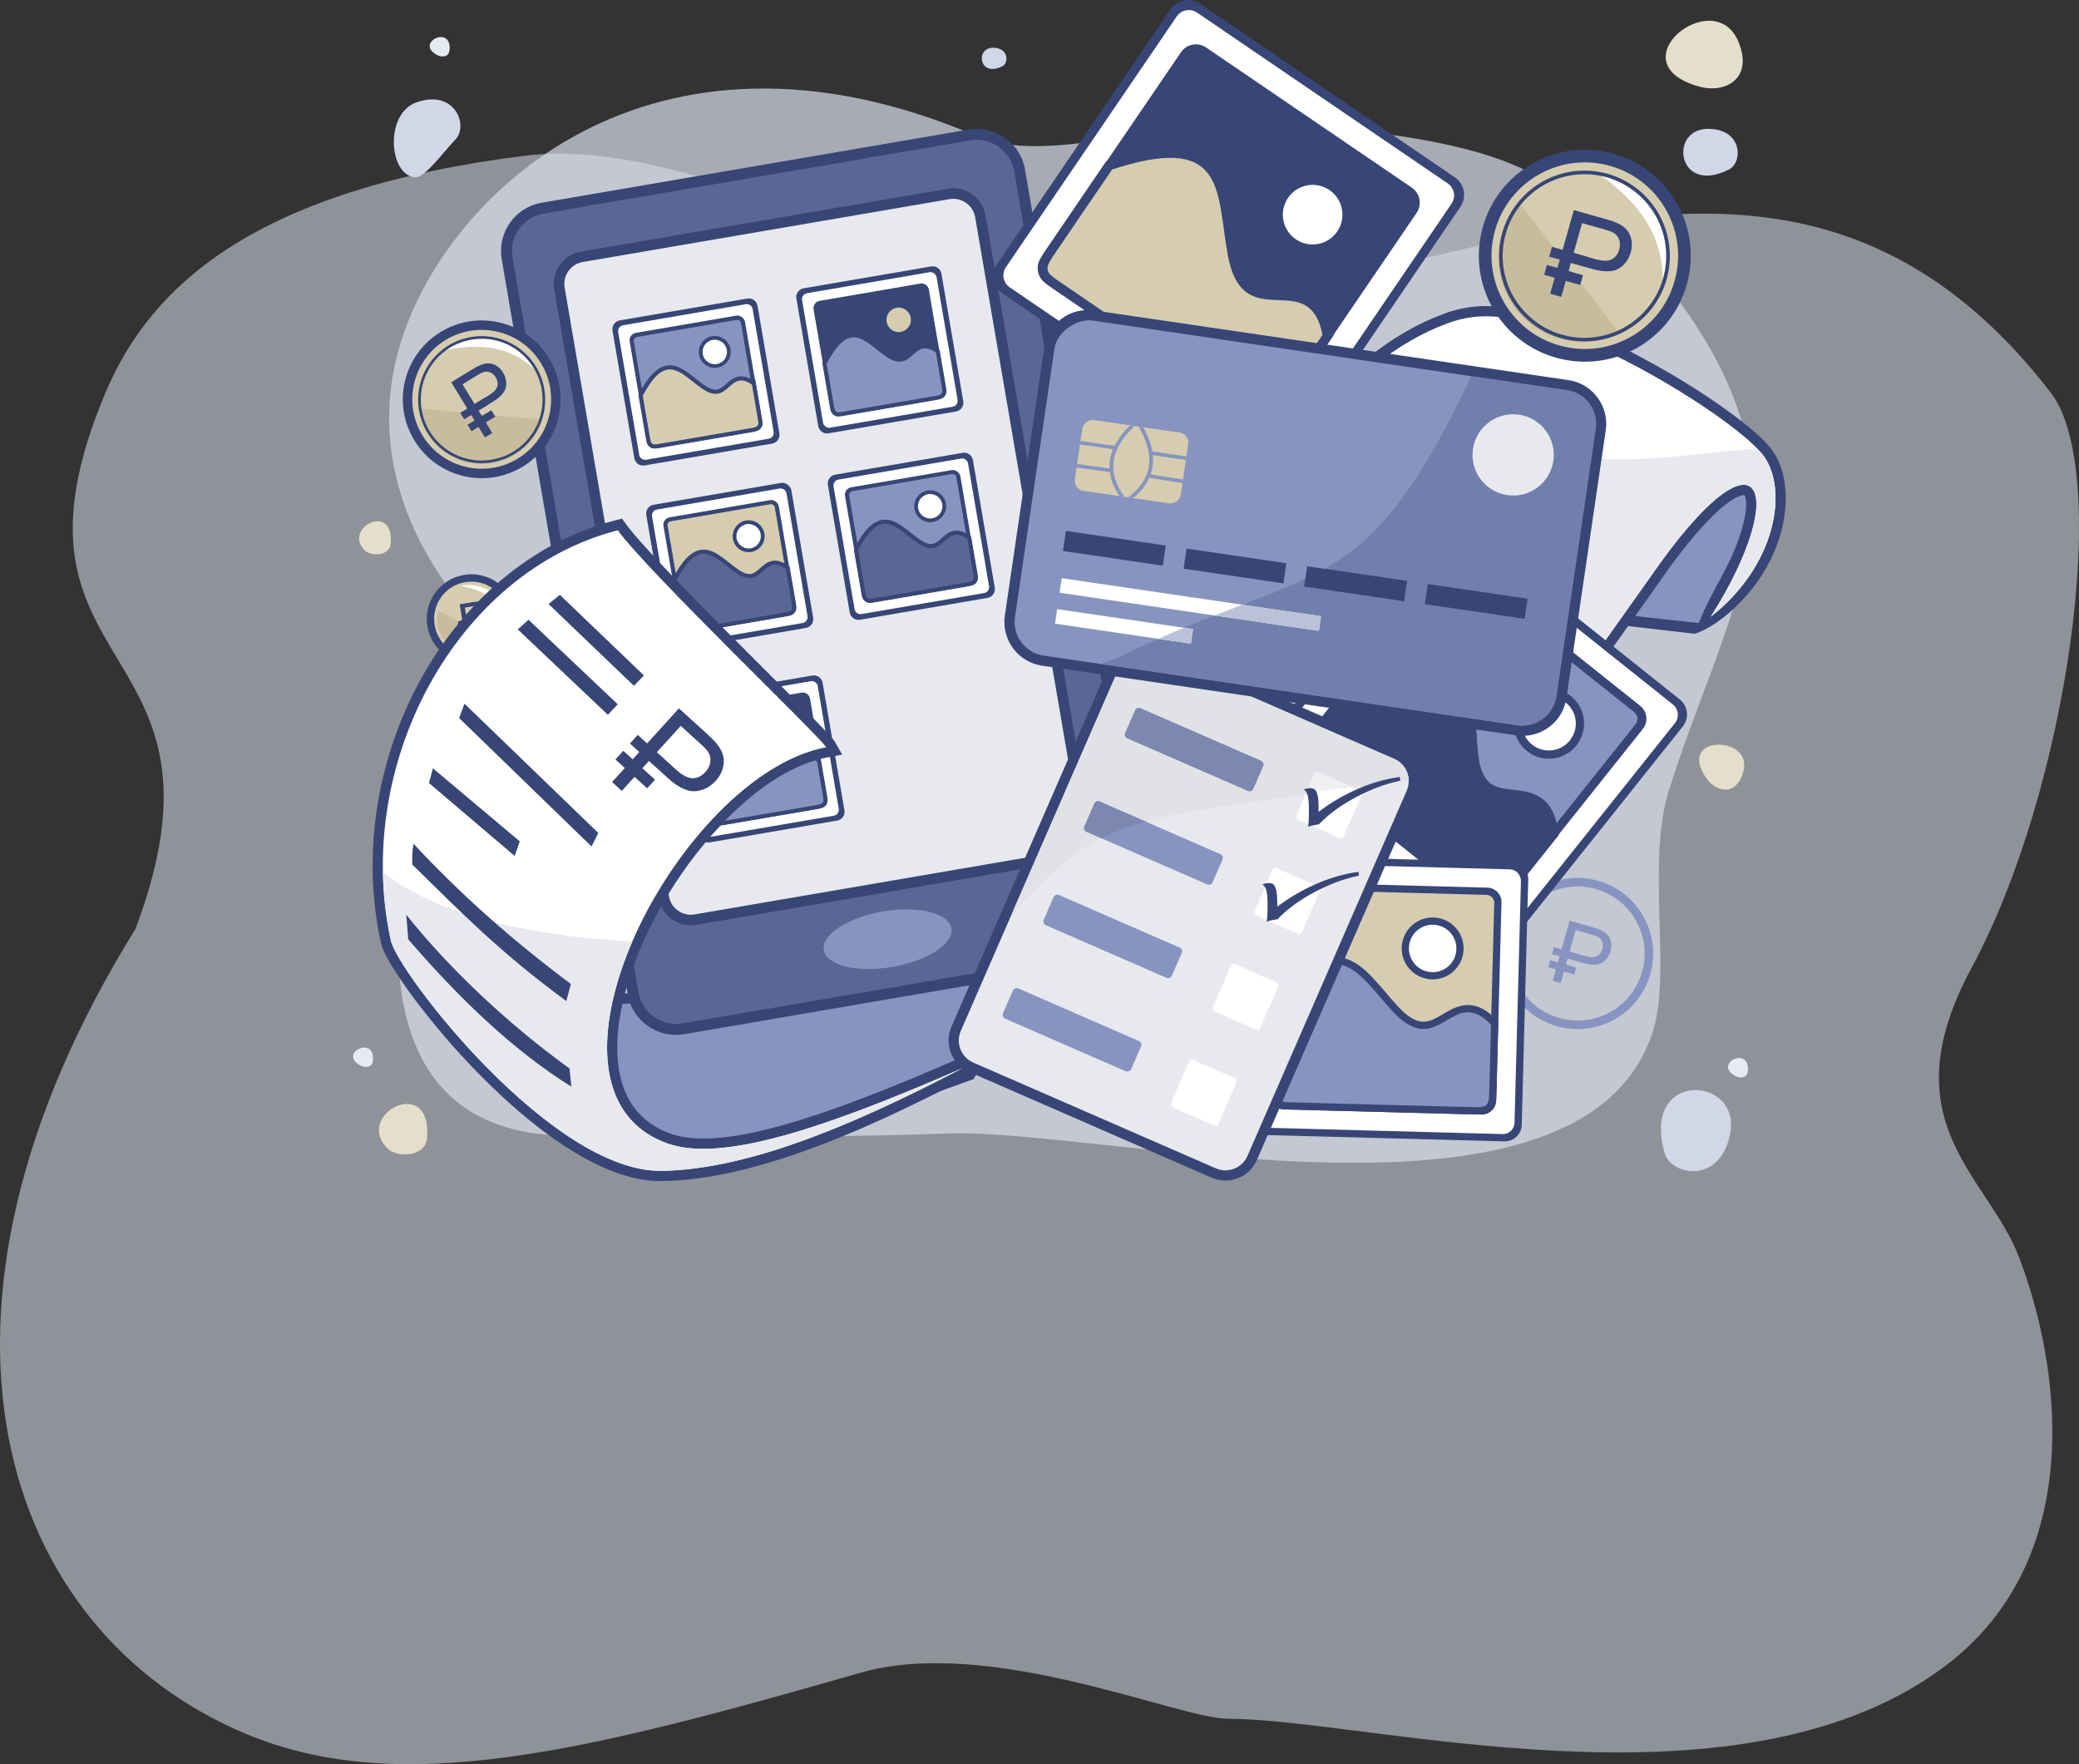<?xml version="1.0" encoding="UTF-8"?>
<svg id="_Слой_2" data-name="Слой 2" xmlns="http://www.w3.org/2000/svg" viewBox="0 0 680.29 577.22">
  <rect x="0" y="0" width="680.29" height="577.22" fill="#333333" stroke="none"/>
  <defs>
    <style>
      .cls-1, .cls-2, .cls-3, .cls-4, .cls-5, .cls-6, .cls-7, .cls-8, .cls-9, .cls-10, .cls-11, .cls-12, .cls-13, .cls-14, .cls-15, .cls-16, .cls-17, .cls-18, .cls-19 {
        fill-rule: evenodd;
      }

      .cls-1, .cls-2, .cls-4, .cls-5, .cls-6, .cls-7, .cls-8, .cls-9, .cls-20, .cls-10, .cls-12, .cls-13, .cls-21, .cls-14, .cls-15, .cls-16, .cls-22, .cls-23, .cls-17, .cls-18, .cls-24, .cls-19 {
        stroke-width: 0px;
      }

      .cls-1, .cls-23 {
        fill: #fff;
      }

      .cls-2 {
        fill: #e8e9ee;
      }

      .cls-3, .cls-25, .cls-26, .cls-27, .cls-11 {
        stroke: #374676;
        stroke-miterlimit: 22.93;
        stroke-width: .26px;
      }

      .cls-3, .cls-26, .cls-21, .cls-16 {
        fill: #8794c0;
      }

      .cls-4 {
        fill: #bbc2d7;
      }

      .cls-25, .cls-11, .cls-13, .cls-22 {
        fill: #374676;
      }

      .cls-5 {
        fill: #717fad;
      }

      .cls-6, .cls-24 {
        fill: #7c88af;
      }

      .cls-7, .cls-27, .cls-20 {
        fill: #d6cdb0;
      }

      .cls-8 {
        fill: #e7eaf2;
      }

      .cls-9 {
        fill: #e4dfcb;
      }

      .cls-10 {
        fill: #c7bd9d;
      }

      .cls-12 {
        fill: #e1e2e6;
      }

      .cls-14 {
        fill: #5a6794;
      }

      .cls-15 {
        fill: #eff0f2;
      }

      .cls-17 {
        fill: #d1d7e7;
      }

      .cls-18 {
        opacity: .55;
      }

      .cls-18, .cls-19 {
        fill: #dadfeb;
      }

      .cls-19 {
        opacity: .7;
      }
    </style>
  </defs>
  <g id="_Слой_1-2" data-name="Слой 1">
    <g>
      <path class="cls-18" d="M366.43,97.82c-62.5-4.42-139.02-53.78-194.69-46.86-86.92,10.81-122.07,41.59-137.19,77.44-39.73,94.21,46.2,78.64,9.8,175.5C-33.84,429.75-.37,533.46,80.49,567.3c50.74,21.24,112.28,5.45,201.08-20,42.44-12.16,103.92,15.07,120.35,15.07,45.22,0,164.88,33.42,233.21-16.24,48.89-35.53,38.75-100.36,25.55-134.76-10.38-27.04-42.88-44.07-15.51-94.77,31.5-58.37,45.92-162.14,25.93-188.07-89.06-115.5-202.45-23.48-304.67-30.71Z"/>
      <path class="cls-19" d="M491.59,52.47c-18.35-6.85-52.61-12.41-92.71-11.12-28.64.92-59.12,11.78-79.29,3.16C212.56-1.23,145.54,63.78,130.89,112.84c-15.45,51.74,24.48,89.01,24.14,89.87-29.22,74.19-49.75,176.42,41.32,168.45,2.24-.2,56.06,1.85,113.5-.3,51.62-1.93,209.07,38.74,231.23-34.14,5.69-18.69-2.23-54.83,4.89-77.68,14.33-46.01,35.95-79.84,23.94-121.18-8.45-29.11-38.39-70.46-78.32-85.38Z"/>
      <path class="cls-13" d="M263.49,318.84l85.31-21.21-30.18,55.41-86.61,31.34-49.38-18.32-6.41-40.15h3.93c17.45,0,34.8-1.44,52.11-3.52,6.38-.77,12.75-1.64,19.13-2.44,3.87-.49,8.17-1.09,12.09-1.13Z"/>
      <path class="cls-16" d="M185.64,363.62l-5.48-34.34c39,0,73.1-7.09,83.75-7.09l78.31-19.46-25.93,47.61-84.26,30.49-46.39-17.21Z"/>
      <g>
        <g>
          <path class="cls-13" d="M177.24,66.33l139.69-23.94c8.68-1.49,16.99,4.39,18.47,13.07l41.22,240.5c1.49,8.68-4.39,16.99-13.07,18.47l-139.69,23.94c-8.68,1.49-16.99-4.39-18.47-13.07l-41.22-240.5c-1.49-8.68,4.39-16.99,13.07-18.47Z"/>
          <path class="cls-14" d="M177.85,69.86l139.69-23.94c6.73-1.15,13.18,3.41,14.34,10.14l41.22,240.5c1.15,6.73-3.41,13.18-10.14,14.34l-139.69,23.94c-6.73,1.15-13.18-3.41-14.34-10.14l-41.22-240.5c-1.15-6.73,3.41-13.18,10.14-14.34Z"/>
          <path class="cls-13" d="M190.07,82.33l120.09-20.58c5.79-.99,11.33,2.93,12.33,8.72l34.14,199.22c.99,5.79-2.93,11.33-8.72,12.33l-120.09,20.58c-5.79.99-11.33-2.93-12.33-8.72l-34.14-199.22c-.99-5.79,2.93-11.33,8.72-12.33Z"/>
          <path class="cls-2" d="M190.66,85.73c-3.89.67-6.57,4.45-5.9,8.34l34.14,199.22c.67,3.89,4.45,6.57,8.34,5.9l120.09-20.58c3.89-.67,6.57-4.45,5.9-8.34l-34.14-199.22c-.67-3.89-4.45-6.57-8.34-5.9l-120.09,20.58Z"/>
          <path class="cls-16" d="M288.88,298.22c11.53-1.98,21.58.48,22.44,5.49.86,5.01-7.79,10.67-19.33,12.65-11.53,1.98-21.58-.48-22.44-5.49-.86-5.01,7.79-10.67,19.33-12.65Z"/>
        </g>
        <g>
          <path class="cls-13" d="M202.79,104.83l41.74-7.15c1.57-.27,3.08.8,3.35,2.37l7.15,41.74c.27,1.57-.8,3.08-2.37,3.35l-41.74,7.15c-1.57.27-3.08-.8-3.35-2.37l-7.15-41.74c-.27-1.57.8-3.08,2.37-3.35Z"/>
          <path class="cls-1" d="M203.87,106.42l40.16-6.88c1.06-.18,2.07.54,2.25,1.59l6.88,40.16c.18,1.06-.54,2.07-1.59,2.25l-40.16,6.88c-1.06.18-2.07-.54-2.25-1.59l-6.88-40.16c-.18-1.06.54-2.07,1.59-2.25Z"/>
          <rect class="cls-22" x="208.58" y="105.84" width="38.28" height="38.28" rx="2.43" ry="2.43" transform="translate(-17.84 40.26) rotate(-9.73)"/>
          <rect class="cls-26" x="209.8" y="107.06" width="35.84" height="35.84" rx="1.34" ry="1.34" transform="translate(-17.84 40.26) rotate(-9.72)"/>
          <path class="cls-11" d="M247.17,125.12l2.06,11.99c.15.88.29,1.83-.18,2.64-.56.98-1.69,1.28-2.72,1.46l-30.73,5.27c-.91.16-1.92.3-2.75-.22-.91-.58-1.18-1.69-1.35-2.68l-2.46-14.33.77-1.37c1.92-3.45,5.12-8.43,9.66-8.22,2,.09,3.82,1.15,5.42,2.28,1.78,1.26,3.43,2.69,5.2,3.97,1.01.73,2.31,1.51,3.56,1.69.77.11,1.44-.02,2.12-.39.56-.31,1.08-.73,1.56-1.16,1.03-.9,2-1.87,3.29-2.4,2.2-.91,4.29-.1,6.13,1.18l.42.29Z"/>
          <path class="cls-7" d="M246.05,125.83l1.97,11.49c.29,1.71.22,2.33-1.9,2.69l-30.73,5.27c-1.84.32-2.34.17-2.69-1.9l-2.38-13.9.56-1c7.22-12.95,11.72-6.47,18.5-1.58,9.35,6.75,8.82-6.53,16.68-1.06Z"/>
          <path class="cls-13" d="M233.01,110c2.84-.49,5.54,1.42,6.03,4.26.49,2.84-1.42,5.54-4.26,6.03-2.84.49-5.54-1.42-6.03-4.26-.49-2.84,1.42-5.54,4.26-6.03Z"/>
          <path class="cls-1" d="M233.22,111.21c2.18-.37,4.25,1.09,4.62,3.27.37,2.18-1.09,4.25-3.27,4.62-2.18.37-4.25-1.09-4.62-3.27-.37-2.18,1.09-4.25,3.27-4.62Z"/>
        </g>
        <g>
          <path class="cls-13" d="M262.96,94.32l41.74-7.15c1.57-.27,3.08.8,3.35,2.37l7.15,41.74c.27,1.57-.8,3.08-2.37,3.35l-41.74,7.15c-1.57.27-3.08-.8-3.35-2.37l-7.15-41.74c-.27-1.57.8-3.08,2.37-3.35Z"/>
          <rect class="cls-23" x="265.58" y="92.15" width="44.65" height="44.65" rx="1.95" ry="1.95" transform="translate(-15.2 50.28) rotate(-9.72)"/>
          <path class="cls-13" d="M268.2,98.43l32.94-5.65c1.32-.23,2.58.67,2.8,1.98l5.65,32.94c.23,1.32-.67,2.58-1.98,2.8l-32.94,5.65c-1.32.23-2.58-.67-2.8-1.98l-5.65-32.94c-.23-1.32.67-2.58,1.98-2.8Z"/>
          <rect class="cls-25" x="269.98" y="96.55" width="35.84" height="35.84" rx="1.34" ry="1.34" transform="translate(-15.2 50.28) rotate(-9.72)"/>
          <path class="cls-11" d="M307.34,114.61l2.06,11.99c.15.88.29,1.83-.18,2.64-.56.98-1.69,1.28-2.72,1.46l-30.73,5.27c-.91.16-1.92.3-2.75-.22-.91-.58-1.18-1.69-1.35-2.68l-2.46-14.33.76-1.37c1.92-3.45,5.12-8.43,9.66-8.22,2,.09,3.83,1.15,5.42,2.28,1.78,1.26,3.43,2.69,5.2,3.97,1.01.73,2.31,1.51,3.56,1.69.77.11,1.44-.02,2.12-.39.56-.31,1.08-.73,1.56-1.16,1.03-.9,2-1.87,3.29-2.4,2.2-.91,4.29-.1,6.13,1.18l.42.29Z"/>
          <path class="cls-16" d="M306.23,115.32l1.97,11.49c.29,1.71.22,2.33-1.9,2.69l-30.73,5.27c-1.84.32-2.34.17-2.69-1.9l-2.38-13.9.56-1c7.22-12.95,11.72-6.47,18.5-1.58,9.35,6.75,8.82-6.53,16.68-1.06Z"/>
          <path class="cls-13" d="M293.19,99.5c2.84-.49,5.54,1.42,6.03,4.26.49,2.84-1.42,5.54-4.26,6.03-2.84.49-5.54-1.42-6.03-4.26-.49-2.84,1.42-5.54,4.26-6.03Z"/>
          <path class="cls-7" d="M293.4,100.7c2.18-.37,4.25,1.09,4.62,3.27.37,2.18-1.09,4.25-3.27,4.62-2.18.37-4.25-1.09-4.62-3.27-.37-2.18,1.09-4.25,3.27-4.62Z"/>
        </g>
        <g>
          <path class="cls-13" d="M273.27,155.31l41.74-7.15c1.57-.27,3.08.8,3.35,2.37l7.15,41.74c.27,1.57-.8,3.08-2.37,3.35l-41.74,7.15c-1.57.27-3.08-.8-3.35-2.37l-7.15-41.74c-.27-1.57.8-3.08,2.37-3.35Z"/>
          <path class="cls-1" d="M274.35,156.91l40.16-6.88c1.06-.18,2.07.54,2.25,1.59l6.88,40.16c.18,1.06-.54,2.07-1.59,2.25l-40.16,6.88c-1.06.18-2.07-.54-2.25-1.59l-6.88-40.16c-.18-1.06.54-2.07,1.59-2.25Z"/>
          <rect class="cls-22" x="279.06" y="156.33" width="38.28" height="38.28" rx="2.43" ry="2.43" transform="translate(-25.35 52.89) rotate(-9.72)"/>
          <rect class="cls-26" x="280.28" y="157.55" width="35.84" height="35.84" rx="1.34" ry="1.34" transform="translate(-25.36 52.89) rotate(-9.73)"/>
          <path class="cls-11" d="M317.65,175.61l2.06,11.99c.15.88.29,1.83-.18,2.64-.56.98-1.69,1.28-2.72,1.46l-30.73,5.27c-.91.16-1.92.3-2.75-.22-.91-.58-1.18-1.69-1.35-2.68l-2.46-14.33.76-1.37c1.92-3.45,5.12-8.43,9.66-8.22,2,.09,3.83,1.15,5.42,2.28,1.78,1.26,3.43,2.69,5.2,3.97,1.01.73,2.31,1.51,3.56,1.69.77.11,1.44-.02,2.12-.39.56-.31,1.08-.73,1.56-1.16,1.03-.9,2-1.87,3.29-2.4,2.2-.91,4.29-.1,6.13,1.18l.42.29Z"/>
          <path class="cls-14" d="M316.53,176.32l1.97,11.49c.29,1.71.22,2.33-1.9,2.69l-30.73,5.27c-1.84.32-2.34.17-2.69-1.9l-2.38-13.9.56-1c7.22-12.95,11.72-6.47,18.5-1.58,9.35,6.75,8.82-6.53,16.68-1.06Z"/>
          <path class="cls-13" d="M303.49,160.49c2.84-.49,5.54,1.42,6.03,4.26.49,2.84-1.42,5.54-4.26,6.03-2.84.49-5.54-1.42-6.03-4.26-.49-2.84,1.42-5.54,4.26-6.03Z"/>
          <path class="cls-1" d="M303.7,161.69c2.18-.37,4.25,1.09,4.62,3.27.37,2.18-1.09,4.25-3.27,4.62s-4.25-1.09-4.62-3.27c-.37-2.18,1.09-4.25,3.27-4.62Z"/>
        </g>
        <g>
          <rect class="cls-22" x="214.72" y="161.21" width="48.15" height="48.15" rx="2.9" ry="2.9" transform="translate(-27.87 43) rotate(-9.72)"/>
          <path class="cls-1" d="M214.95,166.72l40.16-6.88c1.06-.18,2.07.54,2.25,1.59l6.88,40.16c.18,1.06-.54,2.07-1.59,2.25l-40.16,6.88c-1.06.18-2.07-.54-2.25-1.59l-6.88-40.16c-.18-1.06.54-2.07,1.59-2.25Z"/>
          <rect class="cls-22" x="219.66" y="166.15" width="38.28" height="38.28" rx="2.43" ry="2.43" transform="translate(-27.87 43) rotate(-9.72)"/>
          <rect class="cls-27" x="220.88" y="167.36" width="35.84" height="35.84" rx="1.34" ry="1.34" transform="translate(-27.87 43) rotate(-9.72)"/>
          <path class="cls-11" d="M258.24,185.43l2.06,11.99c.15.88.29,1.83-.18,2.64-.56.98-1.69,1.28-2.72,1.46l-30.73,5.27c-.91.16-1.92.3-2.75-.22-.91-.58-1.18-1.69-1.35-2.68l-2.46-14.33.77-1.37c1.92-3.45,5.12-8.43,9.66-8.22,2,.09,3.83,1.15,5.42,2.28,1.78,1.26,3.43,2.69,5.2,3.97,1.01.73,2.31,1.51,3.56,1.69.77.11,1.44-.02,2.12-.39.56-.31,1.08-.73,1.56-1.16,1.03-.9,2-1.87,3.29-2.41,2.2-.91,4.29-.1,6.13,1.18l.42.29Z"/>
          <path class="cls-14" d="M257.13,186.14l1.97,11.49c.29,1.71.22,2.33-1.9,2.69l-30.73,5.27c-1.84.32-2.34.17-2.69-1.9l-2.38-13.9.56-1c7.22-12.95,11.72-6.47,18.51-1.58,9.35,6.75,8.82-6.53,16.68-1.06Z"/>
          <path class="cls-13" d="M244.09,170.31c2.84-.49,5.54,1.42,6.03,4.26.49,2.84-1.42,5.54-4.26,6.03-2.84.49-5.54-1.42-6.03-4.26-.49-2.84,1.42-5.54,4.26-6.03Z"/>
          <path class="cls-1" d="M244.29,171.51c2.18-.37,4.25,1.09,4.62,3.27.37,2.18-1.09,4.25-3.27,4.62-2.18.37-4.25-1.09-4.62-3.27-.37-2.18,1.09-4.25,3.27-4.62Z"/>
        </g>
        <g>
          <path class="cls-13" d="M224.08,228.17l41.74-7.15c1.57-.27,3.08.8,3.35,2.37l7.15,41.74c.27,1.57-.8,3.08-2.37,3.35l-41.74,7.15c-1.57.27-3.08-.8-3.35-2.37l-7.15-41.74c-.27-1.57.8-3.08,2.37-3.35Z"/>
          <path class="cls-1" d="M225.17,229.76l40.16-6.88c1.06-.18,2.07.54,2.25,1.59l6.88,40.16c.18,1.06-.54,2.07-1.59,2.25l-40.16,6.88c-1.06.18-2.07-.53-2.25-1.59l-6.88-40.16c-.18-1.06.54-2.07,1.59-2.25Z"/>
          <path class="cls-13" d="M229.32,232.28l32.94-5.65c1.32-.23,2.58.67,2.8,1.98l5.65,32.94c.23,1.32-.67,2.58-1.98,2.8l-32.94,5.65c-1.32.23-2.58-.67-2.8-1.98l-5.65-32.94c-.23-1.32.67-2.58,1.98-2.8Z"/>
          <rect class="cls-25" x="231.1" y="230.4" width="35.84" height="35.84" rx="1.34" ry="1.34" transform="translate(-38.37 45.63) rotate(-9.72)"/>
          <path class="cls-11" d="M268.46,248.46l2.05,11.99c.15.88.29,1.83-.18,2.64-.56.98-1.69,1.28-2.72,1.46l-30.73,5.27c-.91.16-1.92.3-2.75-.22-.91-.58-1.18-1.69-1.35-2.68l-2.46-14.33.77-1.37c1.92-3.45,5.12-8.43,9.66-8.22,2,.09,3.83,1.15,5.42,2.28,1.78,1.26,3.43,2.69,5.2,3.97,1.01.73,2.31,1.51,3.56,1.69.77.11,1.44-.02,2.12-.39.56-.31,1.08-.73,1.56-1.16,1.03-.9,2-1.87,3.29-2.4,2.2-.91,4.29-.1,6.14,1.18l.42.29Z"/>
          <path class="cls-16" d="M267.35,249.17l1.97,11.49c.29,1.71.22,2.33-1.9,2.69l-30.73,5.27c-1.84.32-2.34.17-2.69-1.9l-2.38-13.9.56-1c7.22-12.95,11.72-6.47,18.5-1.58,9.35,6.75,8.82-6.53,16.68-1.06Z"/>
          <path class="cls-13" d="M254.31,233.35c2.84-.49,5.54,1.42,6.03,4.26.49,2.84-1.42,5.54-4.26,6.03-2.84.49-5.54-1.42-6.03-4.26-.49-2.84,1.42-5.54,4.26-6.03Z"/>
          <path class="cls-7" d="M254.52,234.55c2.18-.37,4.25,1.09,4.62,3.27.37,2.18-1.09,4.25-3.27,4.62-2.18.37-4.25-1.09-4.62-3.27-.37-2.18,1.09-4.25,3.27-4.62Z"/>
        </g>
      </g>
      <path class="cls-16" d="M522.94,288.18c13.14,3.72,20.79,17.39,17.07,30.53-3.01,10.65-12.56,17.69-23.06,18v-2.79c9.29-.31,17.71-6.54,20.38-15.96,3.3-11.66-3.48-23.79-15.14-27.09-1.75-.49-3.5-.76-5.24-.82v-2.79c1.99.06,4,.36,6,.93h0ZM516.95,314.79l1.02.29c2.78.79,4.87.75,6.26-.1,1.39-.86,2.32-2.13,2.8-3.8.28-.98.33-1.92.16-2.85-.17-.92-.52-1.71-1.04-2.34-.53-.64-1.25-1.17-2.17-1.61-.65-.32-1.63-.66-2.94-1.03l-4.09-1.16v2.51l3.65,1.03c1.18.33,1.97.62,2.38.86.63.38,1.06.92,1.32,1.62.25.7.26,1.47.02,2.29-.32,1.14-.92,1.91-1.81,2.34-.88.43-2.17.4-3.85-.07l-1.72-.49v2.51ZM516.95,336.7c-2.46.07-4.97-.22-7.47-.93-13.14-3.72-20.79-17.39-17.07-30.53,3.15-11.15,13.46-18.33,24.54-17.99v2.79c-9.86-.34-19.05,6.05-21.85,15.96-3.3,11.66,3.48,23.79,15.14,27.09,2.24.63,4.5.89,6.71.82v2.79h0ZM516.95,302.18l-3.32-.94-2.65,9.35-2.5-.71-.65,2.31,2.5.71-.55,1.95-2.5-.71-.65,2.31,2.51.71-1.06,3.74,2.6.74,1.06-3.74,3.38.96.65-2.31-3.38-.96.55-1.94,4.03,1.14v-2.51l-3.37-.95,1.99-7.03,1.38.39v-2.51Z"/>
      <polygon class="cls-13" points="582.56 162.41 554.56 207.37 489.06 199.77 547.8 145.98 573.59 144.2 582.56 162.41"/>
      <polygon class="cls-16" points="578.89 162.54 564.66 197.58 555.86 203.86 496.68 197.33 549.2 149.24 571.58 147.69 578.89 162.54"/>
      <path class="cls-13" d="M504.32,245.12l-1.7,3.99-3.46-2.92c-2.35-1.98-4.95-3.78-7.5-5.49-3.49-2.33-7.07-4.54-10.66-6.7-8.74-5.24-17.67-10.2-26.63-15.04-11.86-6.42-23.83-12.64-35.84-18.78-3.98-2.04-7.97-4.06-11.96-6.09-1.14-.58-2.28-1.16-3.41-1.75-1.05-.55-2.1-.99-2.68-2.15l-.64-1.29.5-1.36c12.42-33.84,37.01-71.92,72.17-84.9.93-.34,1.86-.65,2.81-.93,6.05-1.78,11.9-1.94,18.11-1.02,8.73,1.29,17.72,4.53,25.87,7.82,7.71,3.11,15.26,6.94,22.51,11,8.09,4.53,16.1,9.53,23.61,14.97,3.02,2.19,6.02,4.49,8.82,6.95,2.01,1.76,4.2,3.83,5.74,6.01,5.36,7.58,5.12,18.34,2.74,26.93-4.94,17.84-19.68,30.26-28.16,33.01,4.82-14.06,11.59-20.92,15.46-34.44.73-2.56,1.43-5.64,1.35-8.31-.01-.49-.15-2.27-.59-2.62-.41-.17-1.69.32-2.05.48-2.14.94-4.34,2.7-6.08,4.24-3.16,2.79-6.08,6.01-8.79,9.24-3.93,4.69-7.58,9.65-11.06,14.67-2.16,3.12-4.4,6.21-6.59,9.3-4.28,6.03-8.57,12.06-12.85,18.09-4.26,6.01-8.52,12.02-12.76,18.04-1.47,2.1-2.95,4.19-4.41,6.3-.61.88-1.33,1.84-1.88,2.76Z"/>
      <path class="cls-1" d="M403.47,188.69c12.51-34.09,36.76-70.57,70.19-82.91,10.51-3.88,21.48-3.42,44.37,5.83,22.82,9.22,53.04,29.04,59.21,37.76,7.85,11.1,3.95,35.69-17.44,52.41,26.26-41.3,16.75-65.82-19.74-13.06-1.79,2.59-38.2,53.64-38.74,54.9-18.9-15.93-97.61-54.47-97.84-54.94Z"/>
      <path class="cls-2" d="M424.4,147.68c7.7-11.26,16.76-21.46,27.06-29.4,13.24,4.47,25.08,38.3,97.74,30.96l22.63-2.28c1.35-.14,2.69.44,4.04.71.54.61,1.01,1.18,1.38,1.7,7.85,11.1,3.95,35.69-17.44,52.41,26.26-41.3,16.75-65.82-19.74-13.06-1.71,2.47-34.69,48.72-38.41,54.36-.36-.02-.72-.04-1.07-.06-12.23-9.9-45.4-27.67-69.58-40.19-.62-1.99-1.31-4.13-2.09-6.45-4.29-12.82-9.47-34.33-4.51-48.7Z"/>
      <g>
        <path class="cls-13" d="M478.23,171.9l71.44,56.96c2.69,2.15,3.14,6.11.99,8.8l-56.96,71.44c-2.15,2.69-6.11,3.14-8.8.99l-71.44-56.96c-2.69-2.15-3.14-6.11-.99-8.8l56.96-71.44c2.15-2.69,6.11-3.14,8.8-.99Z"/>
        <path class="cls-1" d="M477.13,174.46l70.29,56.05c1.85,1.48,2.16,4.2.68,6.05l-56.05,70.29c-1.48,1.85-4.2,2.16-6.04.68l-70.29-56.05c-1.85-1.47-2.16-4.19-.68-6.04l56.05-70.29c1.47-1.85,4.2-2.16,6.05-.68Z"/>
        <path class="cls-13" d="M479.07,184.99l57.66,45.97c2.3,1.84,2.69,5.23.85,7.53l-45.97,57.66c-1.84,2.3-5.23,2.69-7.53.85l-57.66-45.97c-2.3-1.84-2.69-5.23-.85-7.53l45.97-57.66c1.84-2.3,5.23-2.69,7.53-.85Z"/>
        <path class="cls-3" d="M477.61,187.27l57.21,45.62c1.27,1.01,1.48,2.88.47,4.15l-45.62,57.21c-1.01,1.27-2.88,1.48-4.15.47l-57.21-45.62c-1.27-1.01-1.48-2.88-.47-4.15l45.62-57.21c1.01-1.27,2.88-1.48,4.15-.47Z"/>
        <path class="cls-11" d="M509.88,273.23l-16.73,20.99c-1.22,1.54-2.59,3.15-4.61,3.58-2.43.52-4.59-.9-6.4-2.34l-53.79-42.89c-1.59-1.27-3.32-2.72-3.68-4.85-.4-2.35,1.05-4.42,2.43-6.15l19.99-25.08,3.38-.75c8.5-1.9,21.4-3.95,27.72,3.85,2.78,3.43,3.72,7.99,4.21,12.27.54,4.77.6,9.6,1.09,14.39.28,2.73.9,6.03,2.44,8.35.95,1.43,2.15,2.34,3.76,2.92,1.33.48,2.79.7,4.19.87,2.99.37,6.02.55,8.78,1.88,4.73,2.27,6.46,6.91,7.06,11.84l.14,1.12Z"/>
        <path class="cls-13" d="M507.07,272.43l-16.03,20.11c-2.38,2.99-3.51,3.78-7.23.81l-53.79-42.89c-3.23-2.57-3.71-3.6-.81-7.23l19.4-24.34,2.46-.55c31.92-7.12,27.86,9.8,29.76,28.16,2.62,25.31,23.7,4.95,26.24,25.91Z"/>
        <path class="cls-13" d="M514,227.73c4.97,3.96,5.79,11.21,1.83,16.18-3.96,4.97-11.21,5.79-16.18,1.82-4.97-3.96-5.79-11.21-1.82-16.18,3.96-4.97,11.21-5.79,16.18-1.82Z"/>
        <path class="cls-1" d="M512.32,229.83c3.81,3.04,4.44,8.59,1.4,12.4-3.04,3.81-8.59,4.44-12.4,1.4-3.81-3.04-4.44-8.59-1.4-12.4,3.04-3.81,8.59-4.44,12.4-1.4Z"/>
      </g>
      <g>
        <path class="cls-13" d="M414.37,279.96l80.34,2.13c3.03.08,5.44,2.62,5.36,5.65l-2.13,80.34c-.08,3.03-2.62,5.44-5.65,5.36l-80.34-2.13c-3.03-.08-5.44-2.62-5.36-5.65l2.13-80.34c.08-3.03,2.62-5.44,5.65-5.36Z"/>
        <path class="cls-1" d="M414.95,282.34l79.05,2.1c2.08.05,3.74,1.8,3.68,3.88l-2.1,79.05c-.06,2.08-1.8,3.74-3.88,3.68l-79.05-2.1c-2.08-.06-3.74-1.8-3.68-3.88l2.1-79.05c.06-2.08,1.8-3.74,3.88-3.68Z"/>
        <path class="cls-13" d="M421.89,288.7l64.84,1.72c2.59.07,4.66,2.25,4.59,4.84l-1.72,64.84c-.07,2.59-2.25,4.66-4.84,4.59l-64.84-1.72c-2.59-.07-4.66-2.25-4.59-4.84l1.72-64.84c.07-2.59,2.25-4.66,4.84-4.59Z"/>
        <path class="cls-7" d="M422.08,291.08l64.34,1.71c1.43.04,2.57,1.24,2.53,2.67l-1.71,64.34c-.04,1.43-1.24,2.57-2.67,2.53l-64.34-1.71c-1.43-.04-2.57-1.24-2.53-2.67l1.71-64.34c.04-1.43,1.24-2.57,2.67-2.53Z"/>
        <path class="cls-13" d="M490.29,334.32l-.63,23.6c-.05,1.73-.15,3.58-1.34,4.96-1.43,1.65-3.7,1.8-5.73,1.75l-60.49-1.6c-1.79-.05-3.77-.15-5.15-1.46-1.52-1.44-1.6-3.66-1.55-5.61l.75-28.2,1.98-2.32c4.96-5.84,12.93-14.11,21.51-11.99,3.77.94,6.85,3.63,9.46,6.38,2.91,3.06,5.51,6.43,8.39,9.52,1.64,1.76,3.82,3.76,6.14,4.57,1.42.5,2.75.5,4.19.06,1.19-.37,2.33-.99,3.4-1.61,2.3-1.33,4.52-2.8,7.17-3.33,4.53-.91,8.2,1.43,11.23,4.57l.69.71Z"/>
        <path class="cls-16" d="M487.9,335.25l-.6,22.61c-.09,3.36-.46,4.51-4.64,4.4l-60.49-1.6c-3.63-.1-4.51-.56-4.4-4.64l.73-27.37,1.43-1.69c18.64-21.92,24.76-7.89,35.82,4,15.25,16.38,19.26-9.08,32.15,4.29Z"/>
        <path class="cls-13" d="M469.06,300.19c5.59.15,10.01,4.8,9.86,10.39-.15,5.59-4.8,10.01-10.39,9.86-5.59-.15-10.01-4.8-9.86-10.39.15-5.59,4.8-10.01,10.39-9.86Z"/>
        <path class="cls-1" d="M469,302.56c4.29.11,7.67,3.68,7.56,7.97-.11,4.29-3.68,7.67-7.97,7.55-4.29-.11-7.67-3.68-7.56-7.97.11-4.29,3.68-7.67,7.97-7.56Z"/>
      </g>
      <g>
        <path class="cls-13" d="M392.67,1.19l83.4,56.84c3.14,2.14,3.96,6.47,1.82,9.61l-56.83,83.4c-2.14,3.14-6.47,3.96-9.61,1.82l-83.4-56.83c-3.14-2.14-3.96-6.47-1.82-9.61L383.06,3.01c2.14-3.14,6.47-3.96,9.61-1.82Z"/>
        <path class="cls-1" d="M391.67,4.1l82.07,55.92c2.16,1.47,2.72,4.44,1.25,6.6l-55.92,82.07c-1.47,2.16-4.44,2.72-6.6,1.25l-82.07-55.92c-2.16-1.47-2.72-4.44-1.25-6.6L385.06,5.36c1.47-2.16,4.44-2.72,6.6-1.25Z"/>
        <path class="cls-13" d="M394.67,15.54l67.32,45.87c2.69,1.83,3.39,5.53,1.56,8.23l-45.87,67.31c-1.83,2.69-5.54,3.39-8.23,1.56l-67.32-45.87c-2.69-1.83-3.39-5.53-1.56-8.23l45.87-67.32c1.83-2.69,5.54-3.39,8.23-1.56Z"/>
        <path class="cls-11" d="M393.26,18.18l66.79,45.52c1.48,1.01,1.87,3.05.86,4.53l-45.52,66.79c-1.01,1.48-3.05,1.87-4.53.86l-66.79-45.52c-1.48-1.01-1.87-3.05-.86-4.53l45.52-66.79c1.01-1.48,3.05-1.87,4.53-.86Z"/>
        <path class="cls-11" d="M435.91,110.19l-16.7,24.5c-1.22,1.79-2.59,3.68-4.78,4.33-2.63.77-5.14-.61-7.24-2.05l-62.8-42.79c-1.86-1.27-3.88-2.72-4.45-5.04-.63-2.56.79-4.95,2.17-6.98l19.95-29.28,3.66-1.11c9.21-2.79,23.25-6.12,30.86,1.95,3.35,3.55,4.76,8.49,5.65,13.17.99,5.21,1.45,10.53,2.39,15.76.54,2.98,1.49,6.56,3.38,9,1.16,1.5,2.56,2.4,4.38,2.91,1.51.42,3.13.54,4.69.61,3.33.16,6.67.11,9.83,1.35,5.4,2.11,7.69,7.08,8.76,12.46l.24,1.22Z"/>
        <path class="cls-7" d="M432.76,109.55l-16,23.47c-2.38,3.49-3.56,4.45-7.89,1.5l-62.8-42.79c-3.77-2.57-4.38-3.65-1.5-7.89l19.36-28.41,2.66-.81c34.58-10.48,31.5,8.49,35.11,28.56,4.98,27.66,26.52,3.49,31.05,26.37Z"/>
        <path class="cls-13" d="M436.69,59.73c5.81,3.96,7.31,11.87,3.35,17.68-3.96,5.81-11.87,7.31-17.68,3.35-5.81-3.96-7.31-11.87-3.35-17.68,3.96-5.81,11.87-7.31,17.68-3.35Z"/>
        <path class="cls-1" d="M435.01,62.18c4.45,3.03,5.6,9.1,2.57,13.55-3.03,4.45-9.1,5.6-13.55,2.57-4.45-3.03-5.6-9.1-2.57-13.55,3.03-4.45,9.1-5.6,13.55-2.57Z"/>
      </g>
      <g>
        <path class="cls-13" d="M151.9,188.09c7.97-1.3,15.48,4.1,16.78,12.07,1.3,7.97-4.1,15.48-12.07,16.78-7.97,1.3-15.48-4.1-16.78-12.07-1.3-7.97,4.1-15.48,12.07-16.78Z"/>
        <path class="cls-7" d="M152.29,190.46c6.65-1.09,12.93,3.43,14.01,10.08,1.09,6.65-3.43,12.93-10.08,14.01-6.65,1.09-12.93-3.43-14.01-10.08-1.09-6.65,3.43-12.93,10.08-14.01Z"/>
        <path class="cls-10" d="M162.71,209.8c-1.65,2.05-4.02,3.51-6.82,3.97-6.02.98-11.69-3.1-12.67-9.12-.27-1.66-.16-3.3.28-4.81l19.21,9.96Z"/>
        <g>
          <path class="cls-22" d="M155.07,196.96c.54-.08.98-.11,1.3-.11.57,0,1.06.1,1.47.3.41.2.77.51,1.07.93.3.43.5.92.59,1.48.16.95-.02,1.81-.51,2.57-.5.76-1.54,1.27-3.13,1.53l-.8.13v-1.36l.6-.1c.96-.16,1.61-.45,1.96-.87.34-.42.46-.96.36-1.61-.08-.47-.26-.85-.55-1.15-.29-.3-.64-.46-1.05-.51-.25-.02-.69.01-1.32.11v-1.36ZM152.25,208.93l-1.83-11.22,4.23-.69c.15-.02.29-.05.42-.06v1.36h-.08s-2.87.48-2.87.48l.65,4.01,2.3-.38v1.36l-2.08.34.74,4.56-1.48.24Z"/>
          <rect class="cls-22" x="149.94" y="202.88" width="4.91" height="1.33" transform="translate(-30.8 27.2) rotate(-9.27)"/>
          <rect class="cls-22" x="150.33" y="205.31" width="4.91" height="1.33" transform="translate(-31.17 27.29) rotate(-9.27)"/>
        </g>
        <path class="cls-1" d="M165.01,201.47c-3.01-6.6-8.44-8.74-14.44-9.85,6.91-1.13,13.64,2.26,14.41,9.7,0,.02,0,0,.03.15Z"/>
      </g>
      <path class="cls-13" d="M316.51,352.45c-17.56,9.2-35.84,18-54.55,24.58-14.34,5.05-29.92,9.11-45.2,9.4-18.68.36-39.07-15.34-52.13-27.38-9.82-9.05-19.07-19.26-27.22-29.84-3.03-3.94-6-8.04-8.63-12.26-1.43-2.3-3.54-5.8-4.13-8.45-5.53-25.14-2.44-51.87,7.74-75.43,9.78-22.62,26.31-42.71,48.11-54.59,6.58-3.58,13.56-6.36,20.82-8.23l2.2-.57,1.34,1.84c1.46,2.01,3.17,3.96,4.82,5.82,2.48,2.8,5.04,5.55,7.61,8.27,6.51,6.88,13.16,13.63,19.83,20.34,7.9,7.96,15.87,15.85,23.78,23.8,2.75,2.76,5.51,5.53,8.21,8.35,1.14,1.19,3.31,3.3,4.12,4.7l2.36,4.1-4.65.87c-20.36,3.8-39.38,24.86-50.12,41.42-7.83,12.08-14.54,26.37-17.43,40.53-2.11,10.35-2.59,23.17,3.78,32.21,3.07,4.35,7.33,7.24,12.31,9.02,10.11,3.61,25.4.25,35.39-2.46,9.01-2.45,17.91-5.56,26.64-8.87,10.81-4.1,21.48-8.59,32.07-13.21l2.96-1.29,2.8,5.83-2.86,1.5Z"/>
      <path class="cls-1" d="M314.95,349.49c-39.6,20.74-71.95,33.09-98.26,33.6-36.03.7-86.5-64.96-88.78-75.31-12.58-57.24,21.09-120.62,74.24-134.28,10.04,13.8,66.12,67.4,68.19,70.99-48.04,8.96-101.43,111.98-51.96,129.63,17.38,6.2,50.16-4.35,96.58-24.63Z"/>
      <path class="cls-2" d="M314.95,349.49c-39.6,20.74-71.95,33.09-98.26,33.6-36.03.7-86.5-64.96-88.78-75.31-1.63-7.4-2.47-14.91-2.61-22.39,20.04,15.93,55.21,21.37,81.63,22.61-12.33,28.47-12.74,57.49,11.44,66.11,17.38,6.2,50.16-4.35,96.58-24.63Z"/>
      <path class="cls-22" d="M223.71,233.18l7.54,6.84c1.6,1.45,2.75,2.64,3.46,3.56,1.01,1.27,1.66,2.55,1.96,3.83.3,1.27.24,2.64-.18,4.07-.42,1.44-1.17,2.76-2.25,3.95-1.86,2.05-4.09,3.2-6.68,3.44-1.19.1-2.47-.14-3.84-.74v-4.45c1.05.61,2.01.92,2.9.93,1.56.02,2.97-.67,4.23-2.06.92-1.01,1.45-2.1,1.59-3.29.14-1.18-.1-2.26-.73-3.25-.41-.63-1.33-1.6-2.78-2.91l-5.22-4.73v-5.19ZM200.29,255.87l4.16-4.59-3.07-2.79,2.57-2.83,3.07,2.79,2.17-2.39-3.07-2.79,2.57-2.83,3.07,2.79,10.4-11.47,1.55,1.41v5.19l-.95-.86-7.82,8.61,6.23,5.66c.89.81,1.73,1.44,2.53,1.91v4.45c-1.6-.7-3.32-1.88-5.16-3.55l-6.18-5.61-2.16,2.38,4.14,3.76-2.57,2.83-4.14-3.76-4.16,4.59-3.19-2.89Z"/>
      <polygon class="cls-22" points="183.19 194.63 210.7 220.99 207.43 224.39 179.5 197.63 183.19 194.63"/>
      <polygon class="cls-22" points="172.93 202.77 202.15 230.45 198.9 233.86 169.43 205.94 172.93 202.77"/>
      <polygon class="cls-22" points="151.98 230.23 195.78 272.54 193.56 276.95 150.24 234.94 151.98 230.23"/>
      <polygon class="cls-22" points="141.65 251.38 170.08 275.28 168.42 280.06 140.37 256.2 141.65 251.38"/>
      <path class="cls-22" d="M135.31,276.06c15.43,16.62,32.34,31.59,51.5,45.89l-1.5,5.59c-21.73-15.97-34.05-28.65-50.39-44.66-.08-2.44-.04-4.38.39-6.82Z"/>
      <path class="cls-22" d="M132.96,299.31c14.63,18.37,34.36,36.55,53.39,50.28l.62,5.96c-18.86-11.74-36.62-28.75-53.39-48.22l-.63-8.02Z"/>
      <g>
        <path class="cls-13" d="M378.21,210.64l79.38,34.61c5.66,2.47,8.27,9.11,5.8,14.77l-52.12,119.52c-2.47,5.66-9.11,8.27-14.77,5.8l-79.38-34.61c-5.66-2.47-8.27-9.11-5.8-14.77l52.12-119.52c2.47-5.66,9.11-8.27,14.77-5.8Z"/>
        <path class="cls-2" d="M376.87,213.71l79.38,34.61c3.97,1.73,5.8,6.39,4.07,10.36l-52.12,119.52c-1.73,3.97-6.39,5.8-10.36,4.07l-79.38-34.61c-3.97-1.73-5.8-6.39-4.07-10.36l52.12-119.52c1.73-3.97,6.39-5.8,10.36-4.07Z"/>
        <path class="cls-12" d="M376.87,213.71l79.38,34.61c2.8,1.22,4.54,3.9,4.71,6.77-11.3,2.32-25.42,2.92-31.84,4.21-26.65,5.36-57.75,5.07-78.68,21.12-4.45,3.42-12.32,11.23-19.27,18.4l35.34-81.04c1.73-3.97,6.39-5.8,10.36-4.07Z"/>
        <path class="cls-24" d="M386.72,222.37h8.09c.75,0,1.35.61,1.35,1.35v43.05c0,.75-.61,1.35-1.35,1.35h-8.09c-.75,0-1.35-.61-1.35-1.35v-43.05c0-.75.61-1.35,1.35-1.35Z" transform="translate(9.77 505.41) rotate(-66.44)"/>
        <path class="cls-1" d="M431.16,252.61l14.22,6.2c.34.15.5.55.35.9l-6.2,14.22c-.15.34-.55.5-.9.35l-13.69-5.97c-.63-.28-.93-1.02-.65-1.65l5.97-13.69c.15-.34.55-.5.9-.35Z"/>
        <path class="cls-1" d="M390.14,346.69l14.22,6.2c.34.15.5.55.35.9l-6.2,14.22c-.15.34-.55.5-.9.35l-13.69-5.97c-.63-.28-.93-1.02-.65-1.65l5.97-13.69c.15-.34.55-.5.9-.35Z"/>
        <path class="cls-21" d="M373.39,252.94h8.09c.75,0,1.35.61,1.35,1.35v43.05c0,.75-.61,1.35-1.35,1.35h-8.09c-.75,0-1.35-.61-1.35-1.35v-43.05c0-.75.61-1.35,1.35-1.35Z" transform="translate(-26.25 511.54) rotate(-66.44)"/>
        <path class="cls-21" d="M360.06,283.5h8.09c.75,0,1.35.61,1.35,1.35v43.05c0,.75-.61,1.35-1.35,1.35h-8.09c-.75,0-1.35-.61-1.35-1.35v-43.05c0-.75.61-1.36,1.36-1.36Z" transform="translate(-62.27 517.67) rotate(-66.44)"/>
        <rect class="cls-21" x="345.38" y="314.07" width="10.8" height="45.76" rx="1.35" ry="1.35" transform="translate(-98.29 523.81) rotate(-66.44)"/>
        <path class="cls-1" d="M417.49,283.97l14.22,6.2c.34.15.5.55.35.9l-6.2,14.22c-.15.34-.55.5-.9.35l-13.69-5.97c-.63-.28-.93-1.02-.65-1.65l5.97-13.69c.15-.34.55-.5.9-.35Z"/>
        <path class="cls-1" d="M403.81,315.33l14.22,6.2c.34.15.5.55.35.9l-6.2,14.22c-.15.34-.55.5-.9.35l-13.69-5.97c-.63-.28-.93-1.02-.65-1.65l5.97-13.69c.15-.34.55-.5.9-.35Z"/>
        <path class="cls-13" d="M444.53,285.26l.14,1.23c-4.85,1.01-9.73,2.82-14.64,5.46-4.91,2.63-8.9,5.56-11.98,8.8l-1.08.19c-.92.15-1.75.35-2.47.59.11-.49.18-1.34.22-2.52l.03-1.27c.07-2.75-.01-4.74-.26-5.95-.25-1.22-.73-2.03-1.46-2.43,1.43-.49,2.53-.57,3.29-.24,1.05.46,1.59,2.37,1.61,5.73l.02,1.82c3.98-3.03,8.3-5.55,12.94-7.55,4.64-2,9.19-3.29,13.64-3.86Z"/>
        <path class="cls-6" d="M374.88,268.81c-5.06,1.44-9.92,3.21-14.48,5.46l-4.86-2.12c-.68-.3-1-1.1-.7-1.78l3.23-7.41c.3-.68,1.1-1,1.78-.7l15.02,6.55Z"/>
        <path class="cls-15" d="M442.69,257.64c-5.54.58-10.46,1.04-13.57,1.67-.59.12-1.18.23-1.77.35l2.92-6.69c.15-.34.55-.5.9-.35l11.53,5.03Z"/>
        <path class="cls-13" d="M458.06,254.21l.14,1.23c-4.85,1.01-9.72,2.82-14.64,5.46-4.91,2.63-8.9,5.56-11.98,8.8l-1.08.19c-.92.15-1.75.35-2.47.59.11-.49.18-1.34.22-2.52l.03-1.27c.07-2.75-.01-4.74-.26-5.95-.25-1.22-.73-2.03-1.46-2.43,1.43-.49,2.53-.57,3.29-.24,1.05.46,1.59,2.37,1.61,5.74l.02,1.82c3.98-3.04,8.3-5.55,12.94-7.55,4.64-2,9.19-3.29,13.64-3.86Z"/>
      </g>
      <g>
        <path class="cls-13" d="M358.05,101.57l155.21,22.8c7.85,1.15,13.33,8.52,12.18,16.37l-12.88,87.69c-1.15,7.85-8.52,13.33-16.37,12.18l-155.21-22.8c-7.85-1.15-13.33-8.52-12.18-16.37l12.88-87.69c1.15-7.85,8.52-13.33,16.37-12.18Z"/>
        <rect class="cls-21" x="371.72" y="81.58" width="110.79" height="179.03" rx="11.08" ry="11.08" transform="translate(195.75 568.8) rotate(-81.64)"/>
        <path class="cls-5" d="M481.45,123.09l31.32,4.6c6.03.89,10.24,6.54,9.35,12.57l-12.88,87.69c-.89,6.03-6.54,10.24-12.57,9.35l-136.45-20.05c2.76-.97,5.54-2.02,8.66-3.53,61.8-29.84,77.38-16.15,112.58-90.63Z"/>
        <rect class="cls-22" x="440.24" y="174.47" width="6.65" height="33.01" transform="translate(190.14 602.07) rotate(-81.64)"/>
        <path class="cls-13" d="M427.11,189.42c2.18-1.04,4.29-2.13,6.34-3.29l26.93,3.96-.97,6.58-32.66-4.8.36-2.44Z"/>
        <rect class="cls-22" x="361.32" y="162.87" width="6.65" height="33.01" transform="translate(134.16 514.08) rotate(-81.64)"/>
        <rect class="cls-22" x="400.78" y="168.67" width="6.65" height="33.01" transform="translate(162.15 558.07) rotate(-81.64)"/>
        <rect class="cls-22" x="479.7" y="180.27" width="6.65" height="33.01" transform="translate(218.13 646.06) rotate(-81.64)"/>
        <path class="cls-2" d="M497.07,135.68c7.26,1.07,12.29,7.82,11.22,15.09-1.07,7.26-7.82,12.29-15.09,11.22-7.26-1.07-12.29-7.82-11.22-15.09,1.07-7.26,7.82-12.29,15.09-11.22Z"/>
        <rect class="cls-20" x="358.55" y="133.55" width="23.42" height="35.01" rx="3.31" ry="3.31" transform="translate(166.98 495.43) rotate(-81.64)"/>
        <rect class="cls-23" x="387.08" y="154.9" width="4.81" height="85.75" transform="translate(137.19 554.38) rotate(-81.64)"/>
        <polyline class="cls-1" points="354.81 205.46 345.23 204.06 345.93 199.3 390.39 205.83 389.69 210.59 354.81 205.46"/>
        <path class="cls-21" d="M388.03,150.5l-10.8-1.59c.22,2.17,0,4.27-.72,6.3l10.59,1.68-.18,1.16-10.86-1.72c-1.1,2.44-2.54,4.43-5.29,6.63l-.56-.08v-.99c7.7-6.57,7.12-13.92,2.37-22.33l1.55.23c1.3,2.3,2.47,5.19,2.94,7.9l11.14,1.64-.17,1.17h0ZM370.22,140.42c.34-.35.69-.7,1.06-1.05l-1.06-.16v1.2ZM370.22,162.89l-1.06-.16s.54-.4.57-.43c.17-.13.33-.27.48-.4v.99h0ZM370.22,139.22l-.42-.06c-1.97,1.89-3.87,4.28-5.09,6.72l-11.14-1.64-.17,1.17,10.8,1.59c-.83,2.01-1.23,4.09-1.12,6.24l-10.62-1.43-.16,1.17,10.89,1.47c.35,2.66,1.16,4.97,3.15,7.87l1.61.24c-.23-.34-.78-1.13-.99-1.46-4.82-7.79-2.8-14.45,3.26-20.68v-1.2Z"/>
        <path class="cls-4" d="M379,209.02c2.91-1.3,5.71-2.5,8.4-3.63l2.98.44-.7,4.76-10.68-1.57Z"/>
        <path class="cls-4" d="M397.38,201.37c3.2-1.25,6.24-2.41,9.15-3.52l25.73,3.78-.7,4.76-34.18-5.02Z"/>
      </g>
      <path class="cls-17" d="M149.09,45.56c4.26-4.48-.23-16.55-12.86-12.05-10.46,3.73-9.02,23.83-.42,24.49,3.19.25,9.11-8.06,13.28-12.44Z"/>
      <path class="cls-17" d="M565.72,55.47c4.69-2.37,4.54-13.31-6.85-13.31-12.94,0-10.09,21.87,6.85,13.31Z"/>
      <path class="cls-17" d="M328.02,21.66c2.12-1.07,2.06-6.03-3.1-6.03-5.86,0-4.57,9.9,3.1,6.03Z"/>
      <path class="cls-9" d="M126.76,375.74c3.05,3.11,12.36,2.89,12.94-3.22,1.08-11.43-5.91-12.93-10.92-10.11-4.32,2.43-7.16,8.09-2.02,13.33Z"/>
      <path class="cls-8" d="M117.83,348.58c1.75.97,3.98.71,4.19-1.55.8-8.42-11.42-2.48-4.19,1.55Z"/>
      <path class="cls-8" d="M142.91,17.95c1.75.97,3.98.71,4.19-1.55.8-8.42-11.42-2.48-4.19,1.55Z"/>
      <path class="cls-9" d="M119.34,180.08c2,2.04,8.11,1.9,8.49-2.11.71-7.5-3.88-8.48-7.17-6.64-2.84,1.6-4.7,5.31-1.33,8.75Z"/>
      <path class="cls-9" d="M570.42,252.66c3.6-12.38-22.43-12.37-11.91,2.17,3.17,4.38,9.62,5.69,11.91-2.17Z"/>
      <path class="cls-17" d="M544.69,377.23c2.17,7.54,18.28,10.38,21.46-6.35,3.61-19-29.29-20.92-21.46,6.35Z"/>
      <path class="cls-8" d="M567.73,352c1.75.97,3.98.71,4.19-1.55.8-8.42-11.42-2.48-4.19,1.55Z"/>
      <path class="cls-9" d="M568.84,13.65c-7.94-19.14-40.58,7.05-12.75,14.7,8.38,2.3,17.79-2.55,12.75-14.7Z"/>
      <g>
        <g>
          <path class="cls-13" d="M528.02,50.3c18.43,5.21,29.14,24.38,23.93,42.8-5.21,18.43-24.38,29.14-42.8,23.93-18.43-5.21-29.14-24.38-23.93-42.8,5.21-18.43,24.38-29.14,42.8-23.93Z"/>
          <path class="cls-7" d="M526.89,54.29c16.22,4.59,25.65,21.46,21.06,37.68-4.59,16.22-21.46,25.65-37.68,21.06-16.22-4.59-25.65-21.46-21.06-37.68,4.59-16.22,21.46-25.65,37.68-21.06Z"/>
          <path class="cls-10" d="M530.03,109.13c-5.9,2.89-12.84,3.7-19.65,1.77-14.67-4.15-23.2-19.41-19.05-34.08,1.15-4.05,3.14-7.63,5.73-10.61l32.97,42.92Z"/>
          <g>
            <path class="cls-22" d="M522.51,70.86l2.79.79c1.82.51,3.18.99,4.09,1.44,1.28.6,2.29,1.35,3.02,2.24.73.88,1.21,1.97,1.44,3.26.23,1.29.16,2.61-.23,3.97-.66,2.32-1.95,4.09-3.89,5.28-1.68,1.03-4.09,1.2-7.23.52v-3.45c2.09.53,3.7.52,4.84-.03,1.23-.59,2.06-1.68,2.51-3.26.32-1.15.32-2.21-.03-3.19-.35-.98-.96-1.73-1.83-2.26-.57-.33-1.66-.73-3.31-1.2l-2.18-.62v-3.49ZM507.25,96.09l7.74-27.35,7.52,2.13v3.49l-4.82-1.36-2.77,9.78,7.08,2c.17.05.34.09.51.14v3.45c-.48-.1-.97-.23-1.48-.37l-7.02-1.99-3.15,11.12-3.62-1.02Z"/>
            <rect class="cls-22" x="511.6" y="77.9" width="3.34" height="12.27" transform="translate(292.68 555.04) rotate(-74.2)"/>
            <rect class="cls-22" x="509.93" y="83.83" width="3.33" height="12.27" transform="translate(285.77 557.74) rotate(-74.2)"/>
          </g>
          <path class="cls-1" d="M544.14,92.7c.17-17.38-9.46-27.56-21.36-36.07,16.15,4.57,27.33,18.75,21.45,35.71-.01.04.01,0-.09.36Z"/>
        </g>
        <path class="cls-22" d="M518.46,55.82c7.72,0,14.7,3.13,19.76,8.18,5.06,5.06,8.18,12.04,8.18,19.76s-3.13,14.7-8.18,19.76c-5.06,5.06-12.04,8.18-19.76,8.18v-1.18c7.39,0,14.08-3,18.92-7.84,4.84-4.84,7.84-11.53,7.84-18.92s-3-14.08-7.84-18.92c-4.84-4.84-11.53-7.84-18.92-7.84v-1.18ZM518.46,111.71c-7.72,0-14.7-3.13-19.76-8.18-5.06-5.06-8.18-12.04-8.18-19.76s3.13-14.7,8.18-19.76c5.06-5.06,12.04-8.18,19.76-8.18v1.18c-7.39,0-14.08,3-18.92,7.84-4.84,4.84-7.84,11.53-7.84,18.92s3,14.08,7.84,18.92c4.84,4.84,11.53,7.84,18.92,7.84v1.18Z"/>
      </g>
      <g>
        <g>
          <path class="cls-13" d="M144.14,108.65c12.15-7.45,28.03-3.63,35.48,8.52,7.45,12.15,3.63,28.03-8.52,35.48-12.15,7.45-28.03,3.63-35.48-8.52-7.45-12.15-3.63-28.03,8.52-35.48Z"/>
          <path class="cls-7" d="M145.76,111.28c10.69-6.55,24.68-3.2,31.23,7.5,6.55,10.69,3.2,24.68-7.5,31.23-10.69,6.55-24.68,3.2-31.23-7.5-6.55-10.69-3.2-24.68,7.5-31.23Z"/>
          <path class="cls-10" d="M177.32,137.24c-1.4,4.68-4.46,8.89-8.95,11.64-9.67,5.93-22.32,2.89-28.25-6.78-1.64-2.67-2.59-5.57-2.91-8.48l40.1,3.63Z"/>
          <g>
            <path class="cls-22" d="M158.69,143.11l-1.61-2.62v-5.35l3.99,6.51-2.38,1.46h0ZM157.09,119.49c.07-.03.14-.06.2-.08.98-.4,1.89-.57,2.75-.52.85.05,1.69.33,2.51.85.82.52,1.51,1.23,2.05,2.13.94,1.53,1.25,3.13.93,4.79-.33,1.66-1.77,3.27-4.31,4.83l-4.13,2.53v-2.93l2.86-1.75c1.54-.94,2.46-1.9,2.76-2.87.29-.97.12-1.98-.51-3.02-.46-.76-1.05-1.29-1.76-1.59-.71-.3-1.43-.35-2.16-.14-.28.09-.68.27-1.18.54v-2.77ZM157.09,140.49l-9.44-15.41,6.8-4.17c1.08-.66,1.97-1.14,2.64-1.43v2.77c-.33.18-.71.4-1.14.66l-4.61,2.83,3.95,6.44,1.81-1.11v2.93l-.5.31.5.82v5.35Z"/>
            <rect class="cls-22" x="150.58" y="132.5" width="9.13" height="2.48" transform="translate(-47.02 100.78) rotate(-31.5)"/>
            <rect class="cls-22" x="152.97" y="136.4" width="9.13" height="2.48" transform="translate(-48.71 102.61) rotate(-31.5)"/>
          </g>
          <path class="cls-1" d="M175.45,121.23c-9.42-8.86-19.84-8.74-30.5-6.52,10.64-6.52,24.04-5.48,30.35,6.29.01.03,0,0,.15.23Z"/>
        </g>
        <path class="cls-22" d="M157.61,109.97c5.04,0,10.1,1.82,14.1,5.51,4.22,3.89,6.46,9.13,6.67,14.44.21,5.32-1.6,10.71-5.49,14.93-3.89,4.22-9.13,6.46-14.44,6.67-.28.01-.56.02-.83.02v-.88c.27,0,.53,0,.8-.02,5.09-.2,10.11-2.35,13.83-6.39,3.73-4.04,5.47-9.21,5.26-14.3-.2-5.09-2.35-10.1-6.39-13.83-3.83-3.53-8.67-5.28-13.5-5.28v-.88ZM142.34,116.66c3.89-4.22,9.13-6.46,14.44-6.67.28-.01.56-.02.83-.02v.88c-.27,0-.53,0-.8.02-5.09.2-10.11,2.35-13.83,6.39-3.73,4.04-5.47,9.21-5.26,14.3.2,5.09,2.35,10.11,6.39,13.83,3.83,3.53,8.67,5.28,13.5,5.28v.88c-5.04,0-10.1-1.82-14.1-5.51-4.22-3.89-6.46-9.13-6.67-14.44-.21-5.32,1.6-10.71,5.49-14.93Z"/>
      </g>
    </g>
  </g>
</svg>
